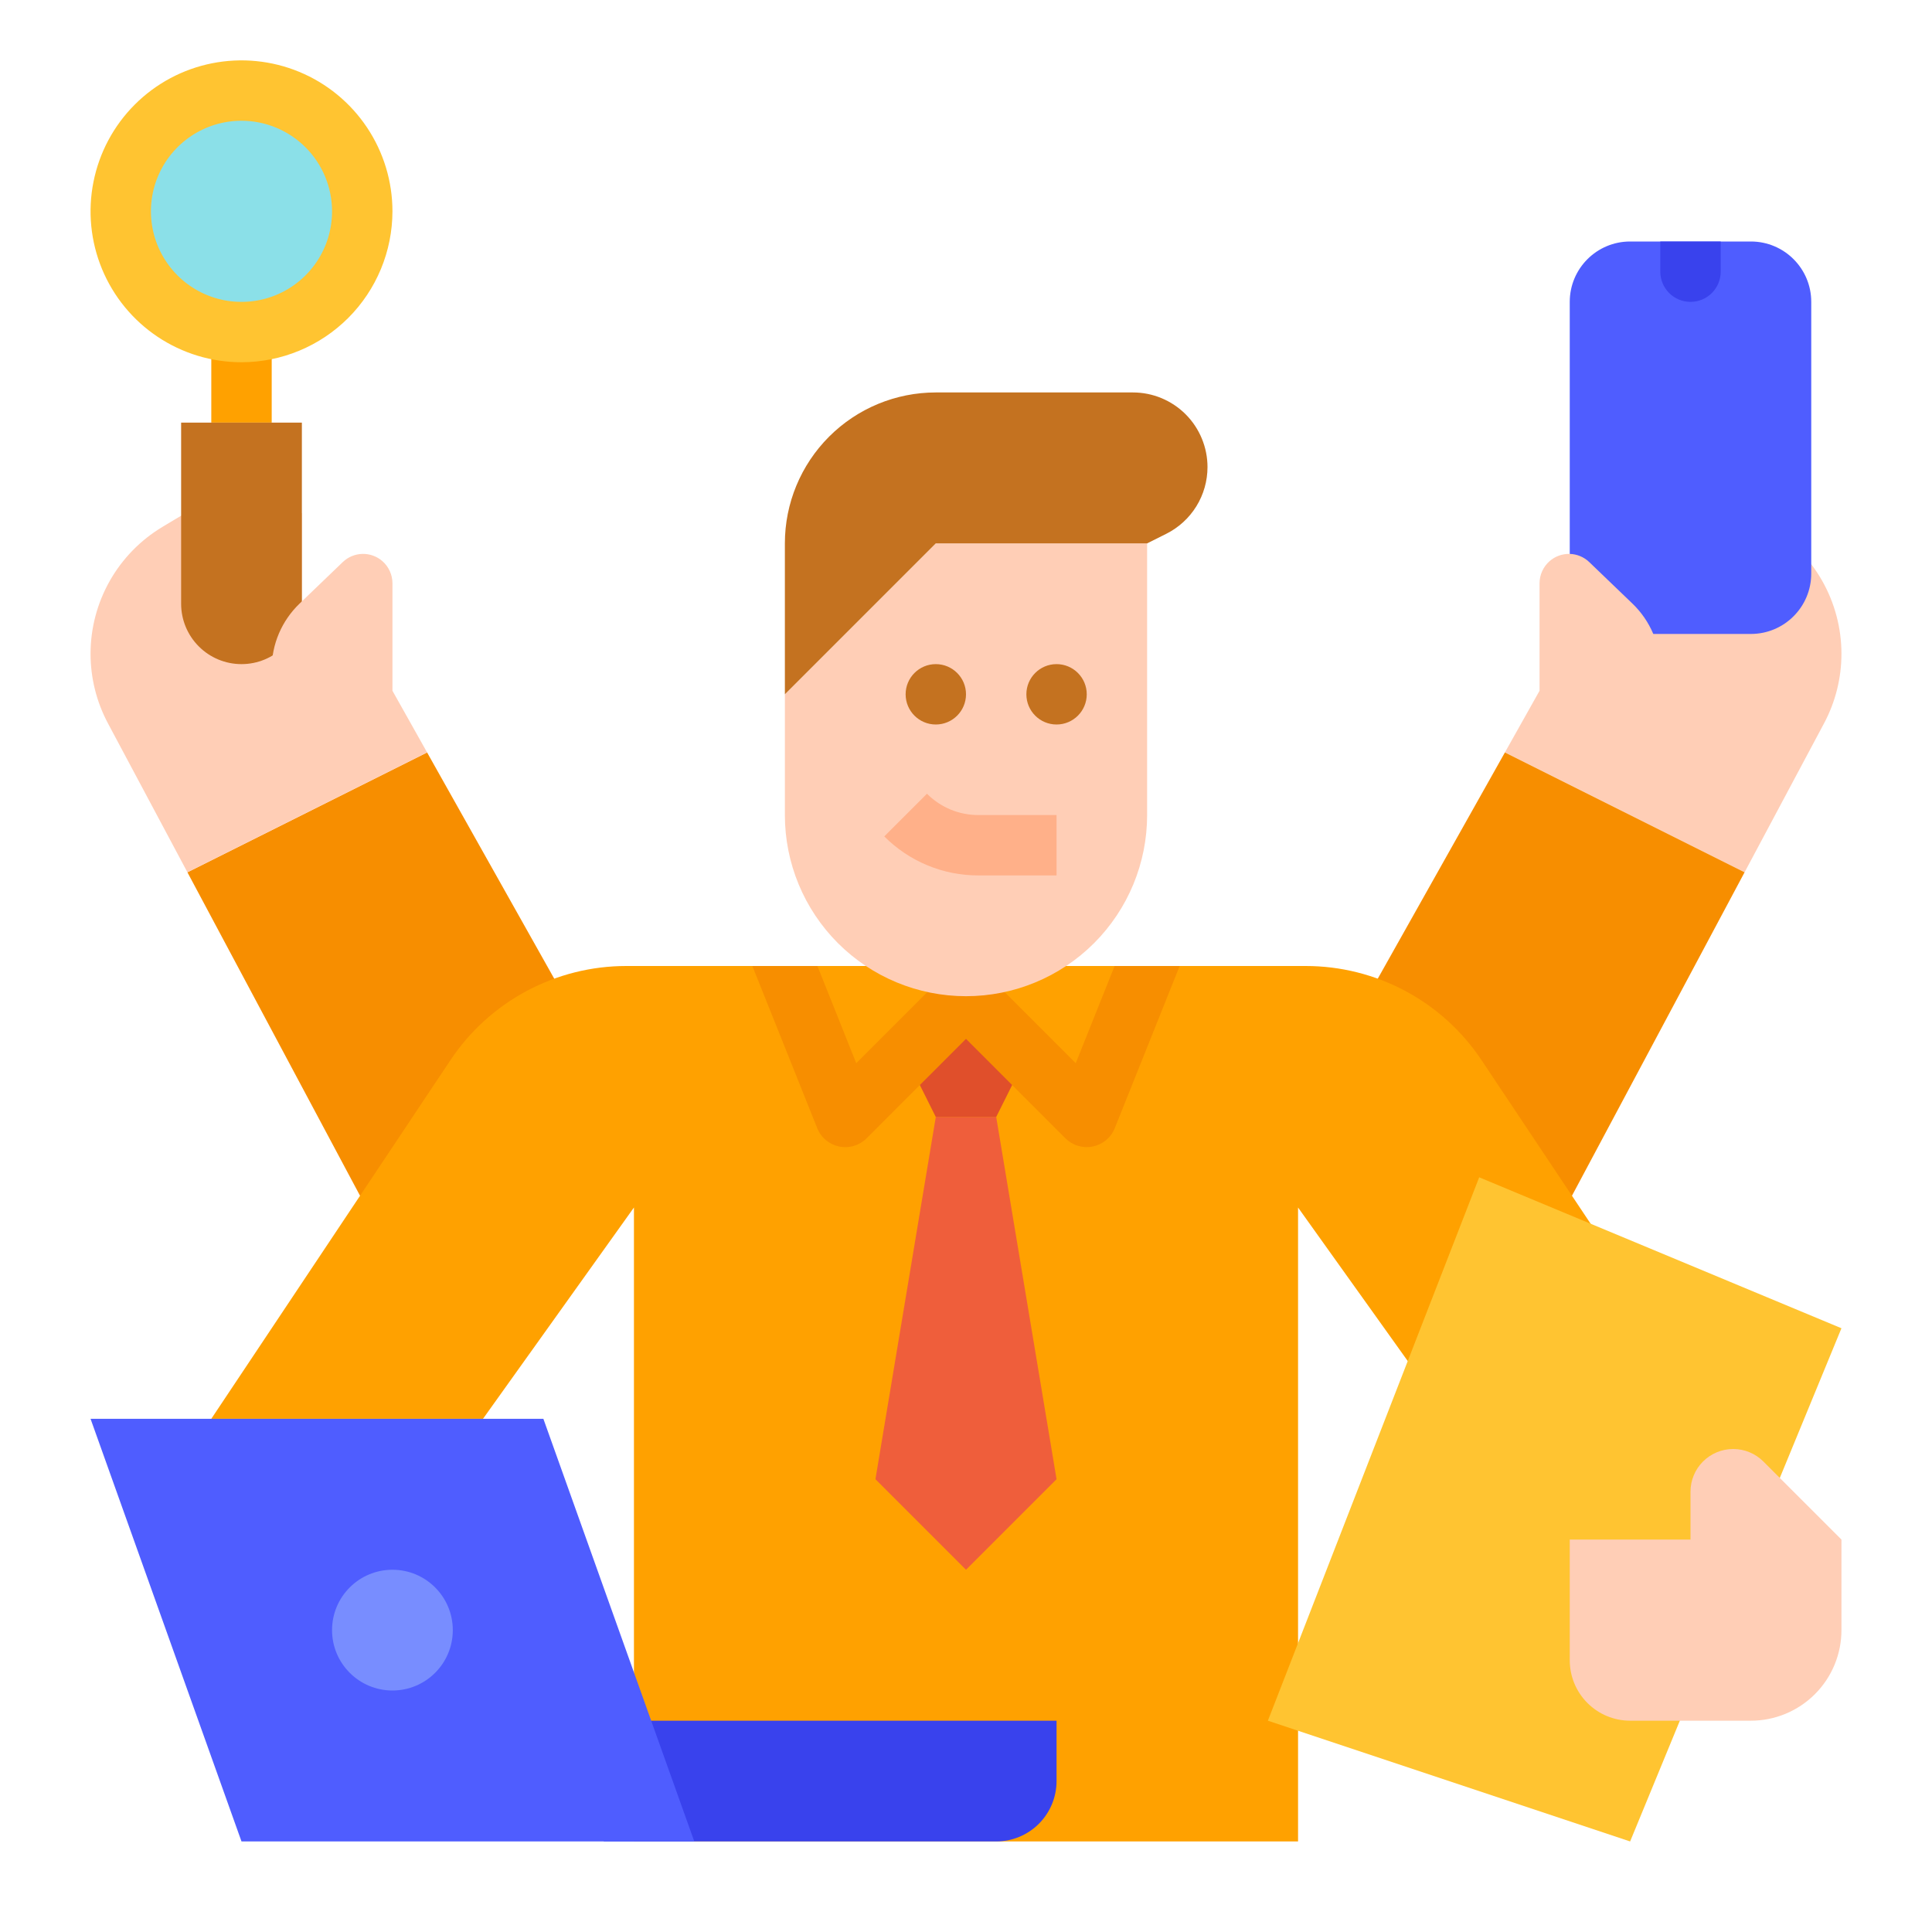 <svg width="76" height="76" viewBox="0 0 76 76" fill="none" xmlns="http://www.w3.org/2000/svg">
<mask id="mask0_2227_1544" style="mask-type:alpha" maskUnits="userSpaceOnUse" x="0" y="0" width="76" height="76">
<rect width="76" height="76" fill="#F3F3F3"/>
</mask>
<g mask="url(#mask0_2227_1544)">
</g>
<path d="M68.627 34.314L71.752 28.457C72.202 27.614 72.438 26.674 72.438 25.718C72.438 24.713 72.177 23.726 71.682 22.851C71.187 21.977 70.474 21.245 69.612 20.728L68.711 20.188H64.125V24.938L59.199 29.599L68.627 34.314Z" fill="#FFCEB6"/>
<path d="M68.875 9.5H64.125C62.813 9.5 61.75 10.563 61.75 11.875V22.562C61.75 23.874 62.813 24.938 64.125 24.938H68.875C70.187 24.938 71.25 23.874 71.25 22.562V11.875C71.25 10.563 70.187 9.5 68.875 9.5Z" fill="#4F5DFF"/>
<path d="M52.25 41.964L59.199 29.6L68.627 34.314L60.956 48.688H52.25V41.964Z" fill="#F78E00"/>
<path d="M65.312 29.687V26.315C65.312 25.835 65.216 25.36 65.028 24.919C64.84 24.478 64.564 24.079 64.218 23.746L62.517 22.111C62.308 21.91 62.031 21.795 61.741 21.789C61.452 21.783 61.17 21.886 60.953 22.078C60.83 22.186 60.732 22.32 60.665 22.469C60.597 22.618 60.562 22.78 60.562 22.943V27.173L59.199 29.599L65.312 29.687Z" fill="#FFCEB6"/>
<path d="M23.75 41.964L16.801 29.6L7.373 34.314L15.044 48.688H23.75V41.964Z" fill="#F78E00"/>
<path d="M7.373 34.314L4.248 28.457C3.798 27.614 3.562 26.674 3.562 25.718C3.562 24.713 3.823 23.726 4.318 22.851C4.813 21.977 5.526 21.245 6.388 20.728L7.289 20.188H11.875V24.938L16.801 29.599L7.373 34.314Z" fill="#FFCEB6"/>
<path d="M64.544 51.097V55.94H57.092L51.062 47.5V72.438H24.938V47.5L19 55.812H8.312L17.721 41.702C18.479 40.563 19.508 39.63 20.714 38.984C21.921 38.338 23.268 38 24.636 38H51.364C52.732 38 54.08 38.338 55.286 38.984C56.492 39.63 57.521 40.563 58.279 41.702L64.544 51.097Z" fill="#FFA100"/>
<path d="M39.188 43.938L41.562 58.188L38 61.75L34.438 58.188L36.812 43.938H39.188Z" fill="#EF5E3B"/>
<path d="M23.75 67.688H41.562V70.062C41.562 70.692 41.312 71.296 40.867 71.742C40.422 72.187 39.817 72.438 39.188 72.438H23.75V67.688Z" fill="#3942ED"/>
<path d="M9.5 72.438L3.562 55.812H21.375L27.312 72.438H9.5Z" fill="#4F5DFF"/>
<path d="M15.438 66.5C16.749 66.5 17.812 65.437 17.812 64.125C17.812 62.813 16.749 61.75 15.438 61.75C14.126 61.75 13.062 62.813 13.062 64.125C13.062 65.437 14.126 66.5 15.438 66.5Z" fill="#788DFF"/>
<path d="M72.438 52.25L58.188 46.312L49.875 67.688L64.125 72.438L72.438 52.25Z" fill="#FFC431"/>
<path d="M61.75 60.562H66.5V58.679C66.5 58.459 66.543 58.24 66.628 58.037C66.712 57.833 66.836 57.648 66.992 57.492C67.148 57.336 67.333 57.212 67.537 57.128C67.74 57.043 67.959 57 68.179 57C68.625 57 69.052 57.177 69.367 57.492L72.438 60.562V64.125C72.438 65.07 72.062 65.976 71.394 66.644C70.726 67.312 69.82 67.688 68.875 67.688H64.125C63.495 67.688 62.891 67.437 62.446 66.992C62 66.546 61.75 65.942 61.75 65.312V60.562Z" fill="#FFCEB6"/>
<path d="M8.312 11.875H10.688V16.625H8.312V11.875Z" fill="#FFA100"/>
<path d="M11.875 16.625H7.125V23.75C7.125 24.38 7.375 24.984 7.821 25.429C8.266 25.875 8.87 26.125 9.5 26.125C10.13 26.125 10.734 25.875 11.179 25.429C11.625 24.984 11.875 24.38 11.875 23.75V16.625Z" fill="#C47220"/>
<path d="M67.688 9.5V10.688C67.688 11.002 67.562 11.305 67.34 11.527C67.117 11.75 66.815 11.875 66.5 11.875C66.185 11.875 65.883 11.75 65.66 11.527C65.438 11.305 65.312 11.002 65.312 10.688V9.5H67.688Z" fill="#3942ED"/>
<path d="M36.812 43.938L35.625 41.562L38 39.188L40.375 41.562L39.188 43.938H36.812Z" fill="#E04F2B"/>
<path d="M46.405 38L43.853 44.378C43.78 44.561 43.663 44.722 43.512 44.848C43.361 44.974 43.181 45.061 42.989 45.101C42.796 45.14 42.597 45.131 42.409 45.075C42.22 45.019 42.049 44.916 41.91 44.778L38 40.866L34.09 44.778C33.951 44.917 33.78 45.019 33.591 45.075C33.403 45.132 33.204 45.141 33.011 45.101C32.819 45.062 32.639 44.975 32.488 44.849C32.337 44.723 32.22 44.561 32.147 44.378L29.596 38H32.155L33.683 41.824L37.16 38.347C37.383 38.125 37.685 38 38 38C38.315 38 38.617 38.125 38.84 38.347L42.317 41.824L43.846 38H46.405Z" fill="#F78E00"/>
<path d="M45.125 21.375V32.062C45.125 33.952 44.374 35.764 43.038 37.101C41.702 38.437 39.89 39.188 38 39.188C36.11 39.188 34.298 38.437 32.962 37.101C31.626 35.764 30.875 33.952 30.875 32.062V27.312L36.812 21.375H45.125Z" fill="#FFCEB6"/>
<path d="M36.812 28.5C37.468 28.5 38 27.968 38 27.312C38 26.657 37.468 26.125 36.812 26.125C36.157 26.125 35.625 26.657 35.625 27.312C35.625 27.968 36.157 28.5 36.812 28.5Z" fill="#C47220"/>
<path d="M41.562 34.437H38.492C37.803 34.439 37.121 34.305 36.485 34.041C35.849 33.778 35.271 33.39 34.785 32.902L36.465 31.223C36.73 31.49 37.046 31.701 37.394 31.846C37.742 31.99 38.115 32.063 38.492 32.062H41.562V34.437Z" fill="#FFB089"/>
<path d="M41.562 28.5C42.218 28.5 42.75 27.968 42.75 27.312C42.75 26.657 42.218 26.125 41.562 26.125C40.907 26.125 40.375 26.657 40.375 27.312C40.375 27.968 40.907 28.5 41.562 28.5Z" fill="#C47220"/>
<path d="M45.125 21.375L45.877 20.999C46.365 20.755 46.775 20.38 47.062 19.916C47.348 19.453 47.5 18.918 47.5 18.373C47.5 17.988 47.424 17.606 47.276 17.25C47.129 16.894 46.913 16.57 46.64 16.297C46.368 16.025 46.044 15.809 45.688 15.661C45.332 15.513 44.95 15.438 44.564 15.438H36.812C35.238 15.438 33.728 16.063 32.614 17.177C31.501 18.29 30.875 19.8 30.875 21.375V27.312L36.812 21.375H45.125Z" fill="#C47220"/>
<path d="M10.688 29.687V26.315C10.688 25.835 10.784 25.36 10.972 24.919C11.16 24.478 11.436 24.079 11.782 23.746L13.483 22.111C13.692 21.91 13.969 21.795 14.259 21.789C14.549 21.783 14.83 21.886 15.047 22.078C15.17 22.186 15.268 22.32 15.335 22.469C15.403 22.618 15.438 22.78 15.438 22.943V27.173L16.801 29.599L10.688 29.687Z" fill="#FFCEB6"/>
<path d="M9.5 13.062C12.123 13.062 14.25 10.936 14.25 8.312C14.25 5.689 12.123 3.562 9.5 3.562C6.877 3.562 4.75 5.689 4.75 8.312C4.75 10.936 6.877 13.062 9.5 13.062Z" fill="#8BE0E8"/>
<path d="M9.5 14.25C8.326 14.25 7.178 13.902 6.201 13.249C5.225 12.597 4.464 11.67 4.014 10.585C3.565 9.5 3.447 8.306 3.677 7.154C3.906 6.002 4.471 4.944 5.302 4.114C6.132 3.284 7.19 2.718 8.342 2.489C9.493 2.26 10.687 2.378 11.772 2.827C12.857 3.276 13.784 4.037 14.437 5.014C15.089 5.99 15.438 7.138 15.438 8.312C15.436 9.887 14.81 11.396 13.697 12.509C12.583 13.622 11.074 14.248 9.5 14.25ZM9.5 4.75C8.795 4.75 8.107 4.959 7.521 5.35C6.935 5.742 6.478 6.298 6.209 6.949C5.939 7.6 5.869 8.316 6.006 9.008C6.143 9.699 6.483 10.333 6.981 10.832C7.479 11.33 8.114 11.669 8.805 11.807C9.496 11.944 10.212 11.873 10.863 11.604C11.514 11.334 12.071 10.878 12.462 10.292C12.854 9.706 13.062 9.017 13.062 8.312C13.061 7.368 12.686 6.462 12.018 5.795C11.35 5.127 10.444 4.751 9.5 4.75Z" fill="#FFC431"/>
</svg>
